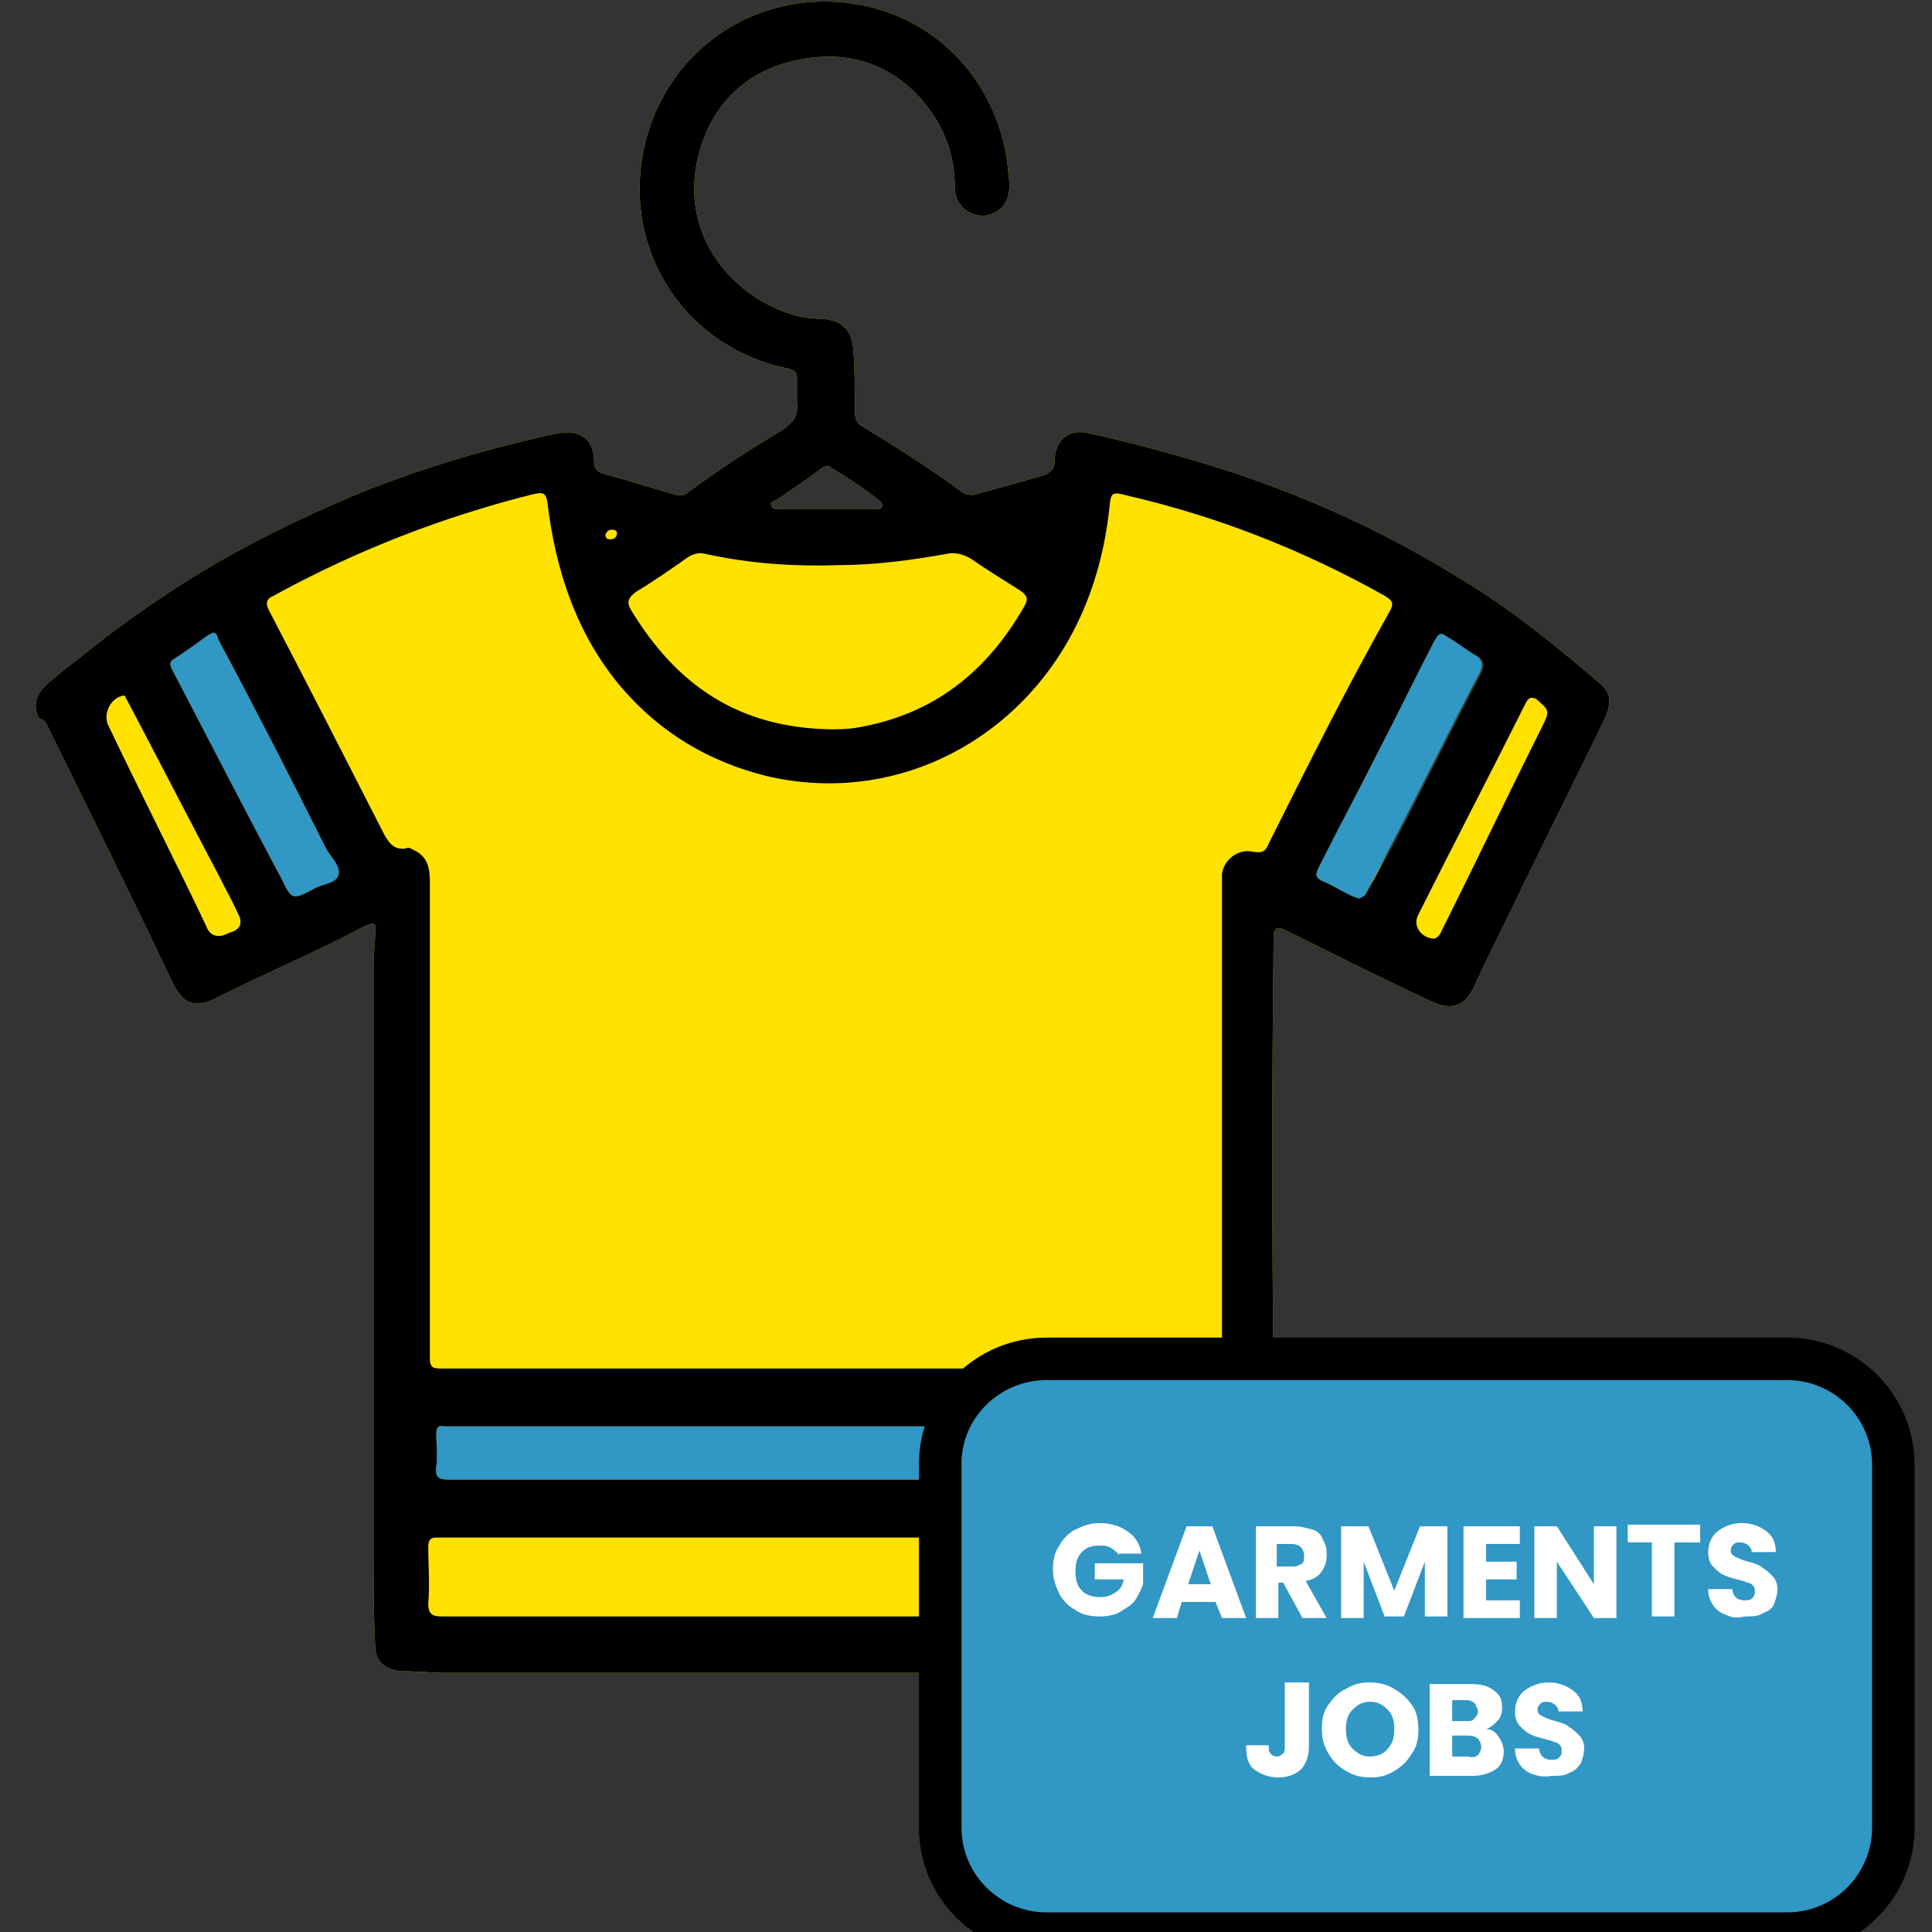 <?xml version="1.0" encoding="utf-8"?>
<!-- Generator: Adobe Illustrator 27.3.1, SVG Export Plug-In . SVG Version: 6.00 Build 0)  -->
<svg version="1.1" id="Layer_1" xmlns="http://www.w3.org/2000/svg" xmlns:xlink="http://www.w3.org/1999/xlink" x="0px" y="0px"
	 viewBox="0 0 120 120" style="enable-background:new 0 0 120 120;" xml:space="preserve">
<rect x="0" y="0" width="120" height="120" fill="#333333" stroke="none"/>
<style type="text/css">
	.st0{fill:none;}
	.st1{fill:#FFE200;}
	.st2{fill:#3197C4;}
	.st3{fill:#3197C4;stroke:#000000;stroke-width:2.64;stroke-miterlimit:10;}
	.st4{enable-background:new    ;}
	.st5{fill:#FFFFFF;}
</style>
<rect class="st0" width="120" height="120"/>
<g>
	<path class="st1" d="M99.2,42.3c-2.7-2.3-5.4-4.5-8.4-6.3c-4.8-3-9.9-5.3-15.3-7c-2.6-0.8-5.2-1.5-7.9-2.1
		c-1.3-0.3-2.1,0.5-2.1,1.8c0,0.4-0.2,0.6-0.6,0.8c-1.4,0.4-2.8,0.8-4.3,1.2c-0.3,0.1-0.6,0-0.8-0.1c-2-1.5-4.1-2.8-6.2-4.1
		c-0.4-0.2-0.5-0.5-0.5-1c0-1.3,0-2.5-0.1-3.8c-0.1-1.2-0.7-1.8-1.9-1.9c-0.7,0-1.4-0.1-2-0.3c-3.5-1.1-6.8-4.7-5.8-9.5
		C44,6.8,46,4.6,49.2,3.8c3.3-0.8,6.2,0.1,8.3,2.7c1.2,1.5,1.8,3.2,1.8,5.1c0,1.1,0.8,1.8,1.8,1.8c1-0.1,1.6-0.8,1.6-1.9
		c0-0.4-0.1-0.7-0.1-1.1c-0.5-4.8-4-9.4-9.8-10.2c-6-0.8-11.5,3-12.8,9c-1.4,6.6,2.8,12.5,9,13.7c0.3,0.1,0.5,0.2,0.5,0.5
		c0,0.5,0,1,0,1.6c0.1,0.8-0.2,1.2-0.9,1.7c-2,1.2-4,2.5-5.9,3.9c-0.2,0.2-0.5,0.2-0.8,0.1c-1.5-0.4-3-0.9-4.5-1.3
		c-0.3-0.1-0.5-0.3-0.5-0.7c0-1.4-0.8-2-2.2-1.8c-4.2,0.9-8.3,2.1-12.3,3.7c-3.6,1.5-7.1,3.2-10.5,5.3c-2.4,1.5-4.8,3.2-7,5
		c-0.7,0.5-1.4,1.1-2,1.6c-0.6,0.6-0.9,1.2-0.5,2.1C2.8,44.7,2.9,45,3,45.2c2.6,5.3,5.2,10.5,7.7,15.8c0.7,1.4,1.4,1.7,2.9,0.9
		c3-1.5,6.1-2.8,9.1-4.4c0.5-0.2,0.7-0.2,0.6,0.4c0,0.7-0.1,1.3-0.1,2c0,12.2,0,24.4,0,36.7c0,1.9,0,3.8,0.1,5.6
		c0,1,0.6,1.5,1.6,1.6c0.9,0,1.9,0.1,2.8,0.1c7.8,0,15.6,0,23.4,0l0,0c8.7,0,17.3,0,26,0c1.4,0,2-0.5,2-1.8c0.1-3.2,0-6.3,0.2-9.4
		c0.2-2.6-0.1-5.1-0.2-7.7c-0.1-8.7-0.1-17.4,0-26.1c0-1.5,0-1.5,1.4-0.8c2.8,1.4,5.6,2.8,8.4,4.1c1.3,0.6,2.1,0.3,2.7-1
		c0.9-2,1.9-3.9,2.8-5.8c1.7-3.5,3.4-6.9,5.1-10.4C100.2,43.6,100.1,43,99.2,42.3L99.2,42.3z M48.3,31c0.9-0.6,1.8-1.2,2.7-1.9
		c0.3-0.2,0.5-0.2,0.7,0c1,0.6,1.9,1.2,2.8,1.9c0.1,0.1,0.3,0.2,0.3,0.4c-0.1,0.3-0.3,0.2-0.5,0.2c-1,0-2,0-3,0l0,0
		c-0.9,0-1.9,0-2.8,0c-0.2,0-0.5,0.1-0.6-0.2C47.8,31.1,48.2,31.1,48.3,31L48.3,31z M21,54.4c-0.2,0.5-1,0.5-1.5,0.8
		c-1.3,0.7-1.4,0.7-2-0.6c-2.3-4.3-4.5-8.6-6.8-13c-0.1-0.2-0.2-0.4,0-0.6c0.8-0.5,1.6-1.1,2.3-1.6c0.1,0,0.1,0,0.2-0.1
		c0.3,0,0.3,0.3,0.4,0.5c2.3,4.3,4.5,8.6,6.7,13C20.6,53.3,21.2,53.8,21,54.4L21,54.4z M75.3,91.9c-1.8,0-3.5,0-5.2,0H51.4
		c-7.8,0-15.7,0-23.5,0c-0.6,0-0.9-0.1-0.8-0.8c0.1-0.7,0-1.4,0-2c0-0.4,0.1-0.6,0.5-0.5c0.5,0,1.1,0,1.6,0c15.2,0,30.5,0,45.7,0
		c0.7,0,1,0.3,1,0.9s0,1.2,0,1.8C76,91.8,75.7,91.9,75.3,91.9L75.3,91.9z M85,55.2c-0.1,0.2-0.2,0.5-0.6,0.6c-0.1,0-0.2-0.1-0.3-0.1
		c-0.7-0.3-1.3-0.7-2-1c-0.4-0.2-0.4-0.4-0.2-0.8c1.2-2.4,2.5-4.8,3.7-7.2c1.2-2.3,2.3-4.6,3.5-6.9c0.2-0.3,0.3-0.6,0.7-0.3
		c0.7,0.4,1.3,0.9,2,1.3c0.4,0.2,0.4,0.6,0.2,1c-1.9,3.6-3.7,7.3-5.6,10.9C85.9,53.5,85.4,54.4,85,55.2L85,55.2z"/>
	<g>
		<path d="M99.2,42.3c-2.7-2.3-5.4-4.5-8.4-6.3c-4.8-3-9.9-5.3-15.3-7c-2.6-0.8-5.2-1.5-7.9-2.1c-1.3-0.3-2.1,0.5-2.1,1.8
			c0,0.4-0.2,0.6-0.6,0.8c-1.4,0.4-2.8,0.8-4.3,1.2c-0.3,0.1-0.6,0-0.8-0.1c-2-1.5-4.1-2.8-6.2-4.1c-0.4-0.2-0.5-0.5-0.5-1
			c0-1.3,0-2.5-0.1-3.8c-0.1-1.2-0.7-1.8-1.9-1.9c-0.7,0-1.4-0.1-2-0.3c-3.5-1.1-6.8-4.7-5.8-9.5C44,6.8,46,4.6,49.2,3.8
			c3.3-0.8,6.2,0.1,8.3,2.7c1.2,1.5,1.8,3.2,1.8,5.1c0,1.1,0.8,1.8,1.8,1.8c1-0.1,1.6-0.8,1.6-1.9c0-0.4-0.1-0.7-0.1-1.1
			c-0.5-4.8-4-9.4-9.8-10.2c-6-0.8-11.5,3-12.8,9c-1.4,6.6,2.8,12.5,9,13.7c0.3,0.1,0.5,0.2,0.5,0.5c0,0.5,0,1,0,1.6
			c0.1,0.8-0.2,1.2-0.9,1.7c-2,1.2-4,2.5-5.9,3.9c-0.2,0.2-0.5,0.2-0.8,0.1c-1.5-0.4-3-0.9-4.5-1.3c-0.3-0.1-0.5-0.3-0.5-0.7
			c0-1.4-0.8-2-2.2-1.8c-4.2,0.9-8.3,2.1-12.3,3.7c-3.6,1.5-7.1,3.2-10.5,5.3c-2.4,1.5-4.8,3.2-7,5c-0.7,0.5-1.4,1.1-2,1.6
			c-0.6,0.6-0.9,1.2-0.5,2.1C2.8,44.7,2.9,45,3,45.2c2.6,5.3,5.2,10.5,7.7,15.8c0.7,1.4,1.4,1.7,2.9,0.9c3-1.5,6.1-2.8,9.1-4.4
			c0.5-0.2,0.7-0.2,0.6,0.4c0,0.7-0.1,1.3-0.1,2c0,12.2,0,24.4,0,36.7c0,1.9,0,3.8,0.1,5.6c0,1,0.6,1.5,1.6,1.6
			c0.9,0,1.9,0.1,2.8,0.1c7.8,0,15.6,0,23.4,0l0,0c8.7,0,17.3,0,26,0c1.4,0,2-0.5,2-1.8c0.1-3.2,0-6.3,0.2-9.4
			c0.2-2.6-0.1-5.1-0.2-7.7c-0.1-8.7-0.1-17.4,0-26.1c0-1.5,0-1.5,1.4-0.8c2.8,1.4,5.6,2.8,8.4,4.1c1.3,0.6,2.1,0.3,2.7-1
			c0.9-2,1.9-3.9,2.8-5.8c1.7-3.5,3.4-6.9,5.1-10.4C100.2,43.6,100.1,43,99.2,42.3L99.2,42.3z M48.3,31c0.9-0.6,1.8-1.2,2.7-1.9
			c0.3-0.2,0.5-0.2,0.7,0c1,0.6,1.9,1.2,2.8,1.9c0.1,0.1,0.3,0.2,0.3,0.4c-0.1,0.3-0.3,0.2-0.5,0.2c-1,0-2,0-3,0l0,0
			c-0.9,0-1.9,0-2.8,0c-0.2,0-0.5,0.1-0.6-0.2C47.8,31.1,48.2,31.1,48.3,31L48.3,31z M39.6,36.7c1-0.6,2-1.3,3-2
			c0.4-0.3,0.8-0.4,1.2-0.3c2.7,0.6,5.5,0.8,8.3,0.7c2.2,0,4.5-0.3,6.7-0.7c0.5-0.1,1,0,1.5,0.3c1,0.7,2,1.3,3.1,2
			c0.4,0.3,0.5,0.5,0.2,1c-2.3,4-5.6,6.7-10.4,7.5c-0.6,0.1-1.2,0.1-1.6,0.1c-5.8-0.1-9.6-2.8-12.4-7.4C38.9,37.4,39,37.1,39.6,36.7
			L39.6,36.7z M38,32.9c0.2,0,0.4,0.1,0.3,0.3c0,0.2-0.2,0.3-0.4,0.3s-0.3-0.1-0.3-0.3C37.7,33,37.8,32.9,38,32.9z M14.6,57.8
			c-0.2,0.1-0.3,0.1-0.5,0.2c-0.6,0.3-1.1,0.1-1.3-0.5c-2-4.2-4.1-8.3-6.1-12.5c-0.3-0.7,0.2-1.7,1-1.8c0.1,0,0.1,0.2,0.2,0.3
			c1.9,3.6,3.8,7.3,5.7,10.9c0.4,0.8,0.9,1.7,1.3,2.6C15,57.4,14.9,57.6,14.6,57.8L14.6,57.8z M21,54.4c-0.2,0.5-1,0.5-1.5,0.8
			c-1.3,0.7-1.4,0.7-2-0.6c-2.3-4.3-4.5-8.6-6.8-13c-0.1-0.2-0.2-0.4,0-0.6c0.8-0.5,1.6-1.1,2.3-1.6c0.1,0,0.1,0,0.2-0.1
			c0.3,0,0.3,0.3,0.4,0.5c2.3,4.3,4.5,8.6,6.7,13C20.7,53.4,21.2,53.9,21,54.4L21,54.4z M75.8,99.9c0,0.4-0.1,0.5-0.5,0.5
			c-8,0-16,0-24.1,0l0,0c-7.9,0-15.9,0-23.8,0c-0.6,0-0.8-0.2-0.8-0.8c0.1-1.2,0-2.4,0-3.5c0-0.4,0.1-0.6,0.5-0.6s0.8,0,1.2,0
			c15.6,0,31.2,0,46.8,0c0.4,0,0.6,0,0.5,0.5C75.8,97.3,75.8,98.6,75.8,99.9L75.8,99.9z M75.3,91.9c-1.8,0-3.5,0-5.2,0H51.4
			c-7.8,0-15.7,0-23.5,0c-0.6,0-0.9-0.1-0.8-0.8c0.1-0.7,0-1.4,0-2c0-0.4,0.1-0.6,0.5-0.5c0.5,0,1.1,0,1.6,0c15.2,0,30.5,0,45.7,0
			c0.7,0,1,0.3,1,0.9s0,1.2,0,1.8C76,91.8,75.8,91.9,75.3,91.9L75.3,91.9z M78.8,52.4c-0.2,0.5-0.4,0.6-1,0.5
			c-0.9-0.2-1.8,0.5-1.9,1.4c0,0.2,0,0.5,0,0.7c0,9.8,0,19.5,0,29.3c0,0.6-0.2,0.7-0.7,0.7c-8,0-15.9,0-23.9,0l0,0
			c-8,0-15.9,0-23.9,0c-0.4,0-0.7,0-0.7-0.6c0-4.3,0-8.7,0-13.1c0-5.5,0-11,0-16.5c0-0.8-0.1-1.6-1-2c-0.2-0.1-0.3-0.2-0.5-0.1
			c-0.7,0.1-1-0.3-1.3-0.8c-2.4-4.7-4.8-9.4-7.2-14c-0.2-0.4-0.2-0.7,0.3-0.9c5.1-2.8,10.5-4.9,16.1-6.3c0.5-0.1,0.8-0.2,0.9,0.5
			c0.5,4.2,1.8,8.2,4.6,11.5c2.4,2.8,5.4,4.6,9,5.5c7.7,1.8,15.1-1.9,18.8-8.5c1.4-2.5,2.2-5.3,2.5-8.1c0.1-1,0.1-1.1,1.2-0.8
			C75.7,32.1,81,34.2,86,37c0.5,0.3,0.6,0.5,0.3,1C83.6,42.8,81.2,47.6,78.8,52.4L78.8,52.4z M85,55.2c-0.1,0.2-0.2,0.5-0.6,0.6
			c-0.1,0-0.2-0.1-0.3-0.1c-0.7-0.3-1.3-0.7-2-1c-0.4-0.2-0.4-0.4-0.2-0.8c1.2-2.4,2.5-4.8,3.7-7.2c1.2-2.3,2.3-4.6,3.5-6.9
			c0.2-0.3,0.3-0.6,0.7-0.3c0.7,0.4,1.3,0.9,2,1.3c0.4,0.2,0.4,0.6,0.2,1c-1.9,3.6-3.7,7.3-5.6,10.9C85.9,53.5,85.5,54.4,85,55.2
			L85,55.2z M95.8,45.1c-2.1,4.2-4.1,8.4-6.2,12.6c-0.1,0.2-0.2,0.5-0.5,0.6c-0.8,0-1.4-0.8-1-1.5c2.2-4.4,4.5-8.8,6.7-13.2
			c0.2-0.3,0.3-0.3,0.6-0.2C96.2,44.1,96.3,44.1,95.8,45.1L95.8,45.1z"/>
		<path class="st2" d="M75.3,91.9c-1.8,0-3.5,0-5.2,0H51.4c-7.8,0-15.7,0-23.5,0c-0.6,0-0.9-0.1-0.8-0.8c0.1-0.7,0-1.4,0-2
			c0-0.4,0.1-0.6,0.5-0.5c0.5,0,1.1,0,1.6,0c15.2,0,30.5,0,45.7,0c0.7,0,1,0.3,1,0.9s0,1.2,0,1.8C76,91.8,75.7,91.9,75.3,91.9
			L75.3,91.9z"/>
		<path class="st2" d="M91.9,41.8c-1.9,3.6-3.7,7.3-5.6,10.9c-0.4,0.8-0.9,1.7-1.3,2.5c-0.1,0.2-0.2,0.5-0.6,0.6
			c-0.1,0-0.2-0.1-0.3-0.1c-0.7-0.3-1.3-0.7-2-1c-0.4-0.2-0.4-0.4-0.2-0.8c1.2-2.4,2.5-4.8,3.7-7.2c1.2-2.3,2.3-4.6,3.5-6.9
			c0.2-0.3,0.3-0.6,0.7-0.3c0.7,0.4,1.3,0.9,2,1.3C92.1,41.1,92.1,41.4,91.9,41.8L91.9,41.8z"/>
		<path class="st2" d="M21,54.4c-0.2,0.5-1,0.5-1.5,0.8c-1.3,0.7-1.4,0.7-2-0.6c-2.3-4.3-4.5-8.6-6.8-13c-0.1-0.2-0.2-0.4,0-0.6
			c0.8-0.5,1.6-1.1,2.3-1.6c0.1,0,0.1,0,0.2-0.1c0.3,0,0.3,0.3,0.4,0.5c2.3,4.3,4.5,8.6,6.7,13C20.6,53.3,21.2,53.8,21,54.4L21,54.4
			z"/>
	</g>
	<path class="st3" d="M65,84.4h46c3.6,0,6.6,2.9,6.6,6.6v22.5c0,3.6-2.9,6.6-6.6,6.6H65c-3.6,0-6.6-2.9-6.6-6.6V90.9
		C58.4,87.3,61.4,84.4,65,84.4z"/>
	<g class="st4">
		<path class="st5" d="M69.5,96.6c-0.1-0.2-0.3-0.3-0.4-0.4C68.8,96,68.6,96,68.3,96c-0.5,0-0.8,0.1-1.1,0.4
			c-0.3,0.3-0.4,0.7-0.4,1.2c0,0.5,0.1,0.9,0.4,1.2c0.3,0.3,0.7,0.4,1.2,0.4c0.3,0,0.6-0.1,0.9-0.3s0.4-0.4,0.5-0.8h-1.8v-1h3v1.3
			c-0.1,0.3-0.3,0.7-0.5,1c-0.2,0.3-0.6,0.5-0.9,0.7s-0.8,0.3-1.3,0.3c-0.6,0-1.1-0.1-1.5-0.4c-0.4-0.2-0.8-0.6-1-1
			c-0.2-0.4-0.4-0.9-0.4-1.5s0.1-1.1,0.4-1.5c0.2-0.4,0.6-0.8,1-1c0.4-0.2,0.9-0.4,1.5-0.4c0.7,0,1.3,0.2,1.7,0.5
			c0.5,0.3,0.8,0.8,0.9,1.4H69.5z"/>
	</g>
	<g class="st4">
		<path class="st5" d="M75.5,99.5h-2.1l-0.3,1h-1.5l2.1-5.7h1.6l2.1,5.7h-1.5L75.5,99.5z M75.2,98.4l-0.7-2.1l-0.7,2.1H75.2z"/>
	</g>
	<g class="st4">
		<path class="st5" d="M80.9,100.5l-1.2-2.2h-0.3v2.2H78v-5.7h2.3c0.5,0,0.8,0.1,1.2,0.2s0.6,0.4,0.7,0.7c0.2,0.3,0.2,0.6,0.2,0.9
			c0,0.4-0.1,0.7-0.3,1c-0.2,0.3-0.5,0.5-1,0.6l1.3,2.3H80.9z M79.4,97.3h0.9c0.3,0,0.4-0.1,0.6-0.2C81,97,81,96.8,81,96.6
			c0-0.2-0.1-0.4-0.2-0.5c-0.1-0.1-0.3-0.2-0.6-0.2h-0.9V97.3z"/>
	</g>
	<g class="st4">
		<path class="st5" d="M89.9,94.7v5.7h-1.4V97l-1.3,3.4H86L84.7,97v3.5h-1.4v-5.7H85l1.6,4l1.6-4H89.9z"/>
		<path class="st5" d="M92.3,95.9V97h1.9v1.1h-1.9v1.3h2.1v1.1h-3.5v-5.7h3.5v1.1H92.3z"/>
	</g>
	<g class="st4">
		<path class="st5" d="M100.4,100.5H99l-2.3-3.5v3.5h-1.4v-5.7h1.4l2.3,3.6v-3.6h1.4V100.5z"/>
	</g>
	<g class="st4">
		<path class="st5" d="M105.6,94.7v1.1H104v4.6h-1.4v-4.6h-1.5v-1.1H105.6z"/>
		<path class="st5" d="M107.2,100.3c-0.3-0.1-0.6-0.3-0.8-0.6c-0.2-0.3-0.3-0.6-0.3-1h1.5c0,0.2,0.1,0.4,0.2,0.5
			c0.1,0.1,0.3,0.2,0.5,0.2c0.2,0,0.4,0,0.5-0.1s0.2-0.2,0.2-0.4c0-0.1,0-0.3-0.1-0.4s-0.2-0.2-0.4-0.2c-0.1-0.1-0.3-0.1-0.6-0.2
			c-0.4-0.1-0.7-0.2-0.9-0.3c-0.2-0.1-0.4-0.3-0.6-0.5c-0.2-0.2-0.3-0.5-0.3-0.9c0-0.5,0.2-1,0.6-1.3c0.4-0.3,0.9-0.5,1.5-0.5
			c0.6,0,1.1,0.2,1.5,0.5c0.4,0.3,0.6,0.7,0.6,1.3h-1.5c0-0.2-0.1-0.3-0.2-0.4c-0.1-0.1-0.3-0.2-0.5-0.2c-0.2,0-0.3,0-0.4,0.1
			s-0.2,0.2-0.2,0.4c0,0.2,0.1,0.3,0.3,0.4s0.4,0.2,0.8,0.3c0.4,0.1,0.7,0.2,0.9,0.4c0.2,0.1,0.4,0.3,0.6,0.5
			c0.2,0.2,0.3,0.5,0.3,0.8c0,0.3-0.1,0.6-0.2,0.9s-0.4,0.5-0.7,0.6c-0.3,0.2-0.7,0.2-1.1,0.2C107.9,100.5,107.6,100.5,107.2,100.3z
			"/>
	</g>
	<g class="st4">
		<path class="st5" d="M81.3,104.6v3.9c0,0.6-0.2,1.1-0.5,1.4c-0.3,0.3-0.8,0.5-1.4,0.5c-0.6,0-1.1-0.2-1.5-0.5
			c-0.4-0.3-0.5-0.8-0.5-1.5h1.4c0,0.2,0,0.4,0.1,0.5s0.2,0.2,0.4,0.2c0.2,0,0.3-0.1,0.4-0.2c0.1-0.1,0.1-0.3,0.1-0.5v-3.9H81.3z"/>
		<path class="st5" d="M83.6,110c-0.5-0.3-0.8-0.6-1.1-1.1c-0.3-0.5-0.4-1-0.4-1.5c0-0.6,0.1-1.1,0.4-1.5c0.3-0.4,0.6-0.8,1.1-1
			c0.5-0.3,0.9-0.4,1.5-0.4c0.5,0,1,0.1,1.5,0.4c0.5,0.3,0.8,0.6,1.1,1c0.3,0.4,0.4,1,0.4,1.5c0,0.6-0.1,1.1-0.4,1.5
			c-0.3,0.5-0.6,0.8-1.1,1.1s-0.9,0.4-1.5,0.4C84.6,110.4,84.1,110.3,83.6,110z M86.2,108.6c0.3-0.3,0.4-0.7,0.4-1.2
			c0-0.5-0.1-0.9-0.4-1.2s-0.6-0.5-1.1-0.5c-0.5,0-0.8,0.2-1.1,0.5c-0.3,0.3-0.4,0.7-0.4,1.2c0,0.5,0.1,0.9,0.4,1.2
			c0.3,0.3,0.6,0.5,1.1,0.5C85.6,109.1,86,108.9,86.2,108.6z"/>
		<path class="st5" d="M93.1,107.9c0.2,0.3,0.3,0.6,0.3,0.9c0,0.5-0.2,0.9-0.5,1.1s-0.8,0.4-1.4,0.4h-2.7v-5.7h2.6
			c0.6,0,1,0.1,1.4,0.4s0.5,0.6,0.5,1.1c0,0.3-0.1,0.6-0.3,0.8s-0.4,0.4-0.7,0.5C92.7,107.4,92.9,107.6,93.1,107.9z M90.2,106.9h0.9
			c0.2,0,0.4,0,0.5-0.2c0.1-0.1,0.2-0.2,0.2-0.4s-0.1-0.3-0.2-0.5c-0.1-0.1-0.3-0.2-0.5-0.2h-0.9V106.9z M91.8,109
			c0.1-0.1,0.2-0.3,0.2-0.5s-0.1-0.4-0.2-0.5c-0.1-0.1-0.3-0.2-0.6-0.2h-1v1.3h1C91.5,109.2,91.7,109.1,91.8,109z"/>
		<path class="st5" d="M95.2,110.2c-0.3-0.1-0.6-0.3-0.8-0.6c-0.2-0.3-0.3-0.6-0.3-1h1.5c0,0.2,0.1,0.4,0.2,0.5
			c0.1,0.1,0.3,0.2,0.5,0.2c0.2,0,0.4,0,0.5-0.1s0.2-0.2,0.2-0.4c0-0.1,0-0.3-0.1-0.4c-0.1-0.1-0.2-0.2-0.4-0.2
			c-0.1-0.1-0.3-0.1-0.6-0.2c-0.4-0.1-0.7-0.2-0.9-0.3c-0.2-0.1-0.4-0.3-0.6-0.5s-0.3-0.5-0.3-0.9c0-0.5,0.2-1,0.6-1.3
			c0.4-0.3,0.9-0.5,1.5-0.5c0.6,0,1.1,0.2,1.5,0.5c0.4,0.3,0.6,0.7,0.6,1.3h-1.5c0-0.2-0.1-0.3-0.2-0.4c-0.1-0.1-0.3-0.2-0.5-0.2
			c-0.2,0-0.3,0-0.4,0.1c-0.1,0.1-0.2,0.2-0.2,0.4c0,0.2,0.1,0.3,0.3,0.4c0.2,0.1,0.4,0.2,0.8,0.3c0.4,0.1,0.7,0.2,0.9,0.4
			c0.2,0.1,0.4,0.3,0.6,0.5c0.2,0.2,0.3,0.5,0.3,0.8c0,0.3-0.1,0.6-0.2,0.9c-0.2,0.3-0.4,0.5-0.7,0.6c-0.3,0.2-0.7,0.2-1.1,0.2
			C95.9,110.4,95.5,110.3,95.2,110.2z"/>
	</g>
</g>
</svg>
